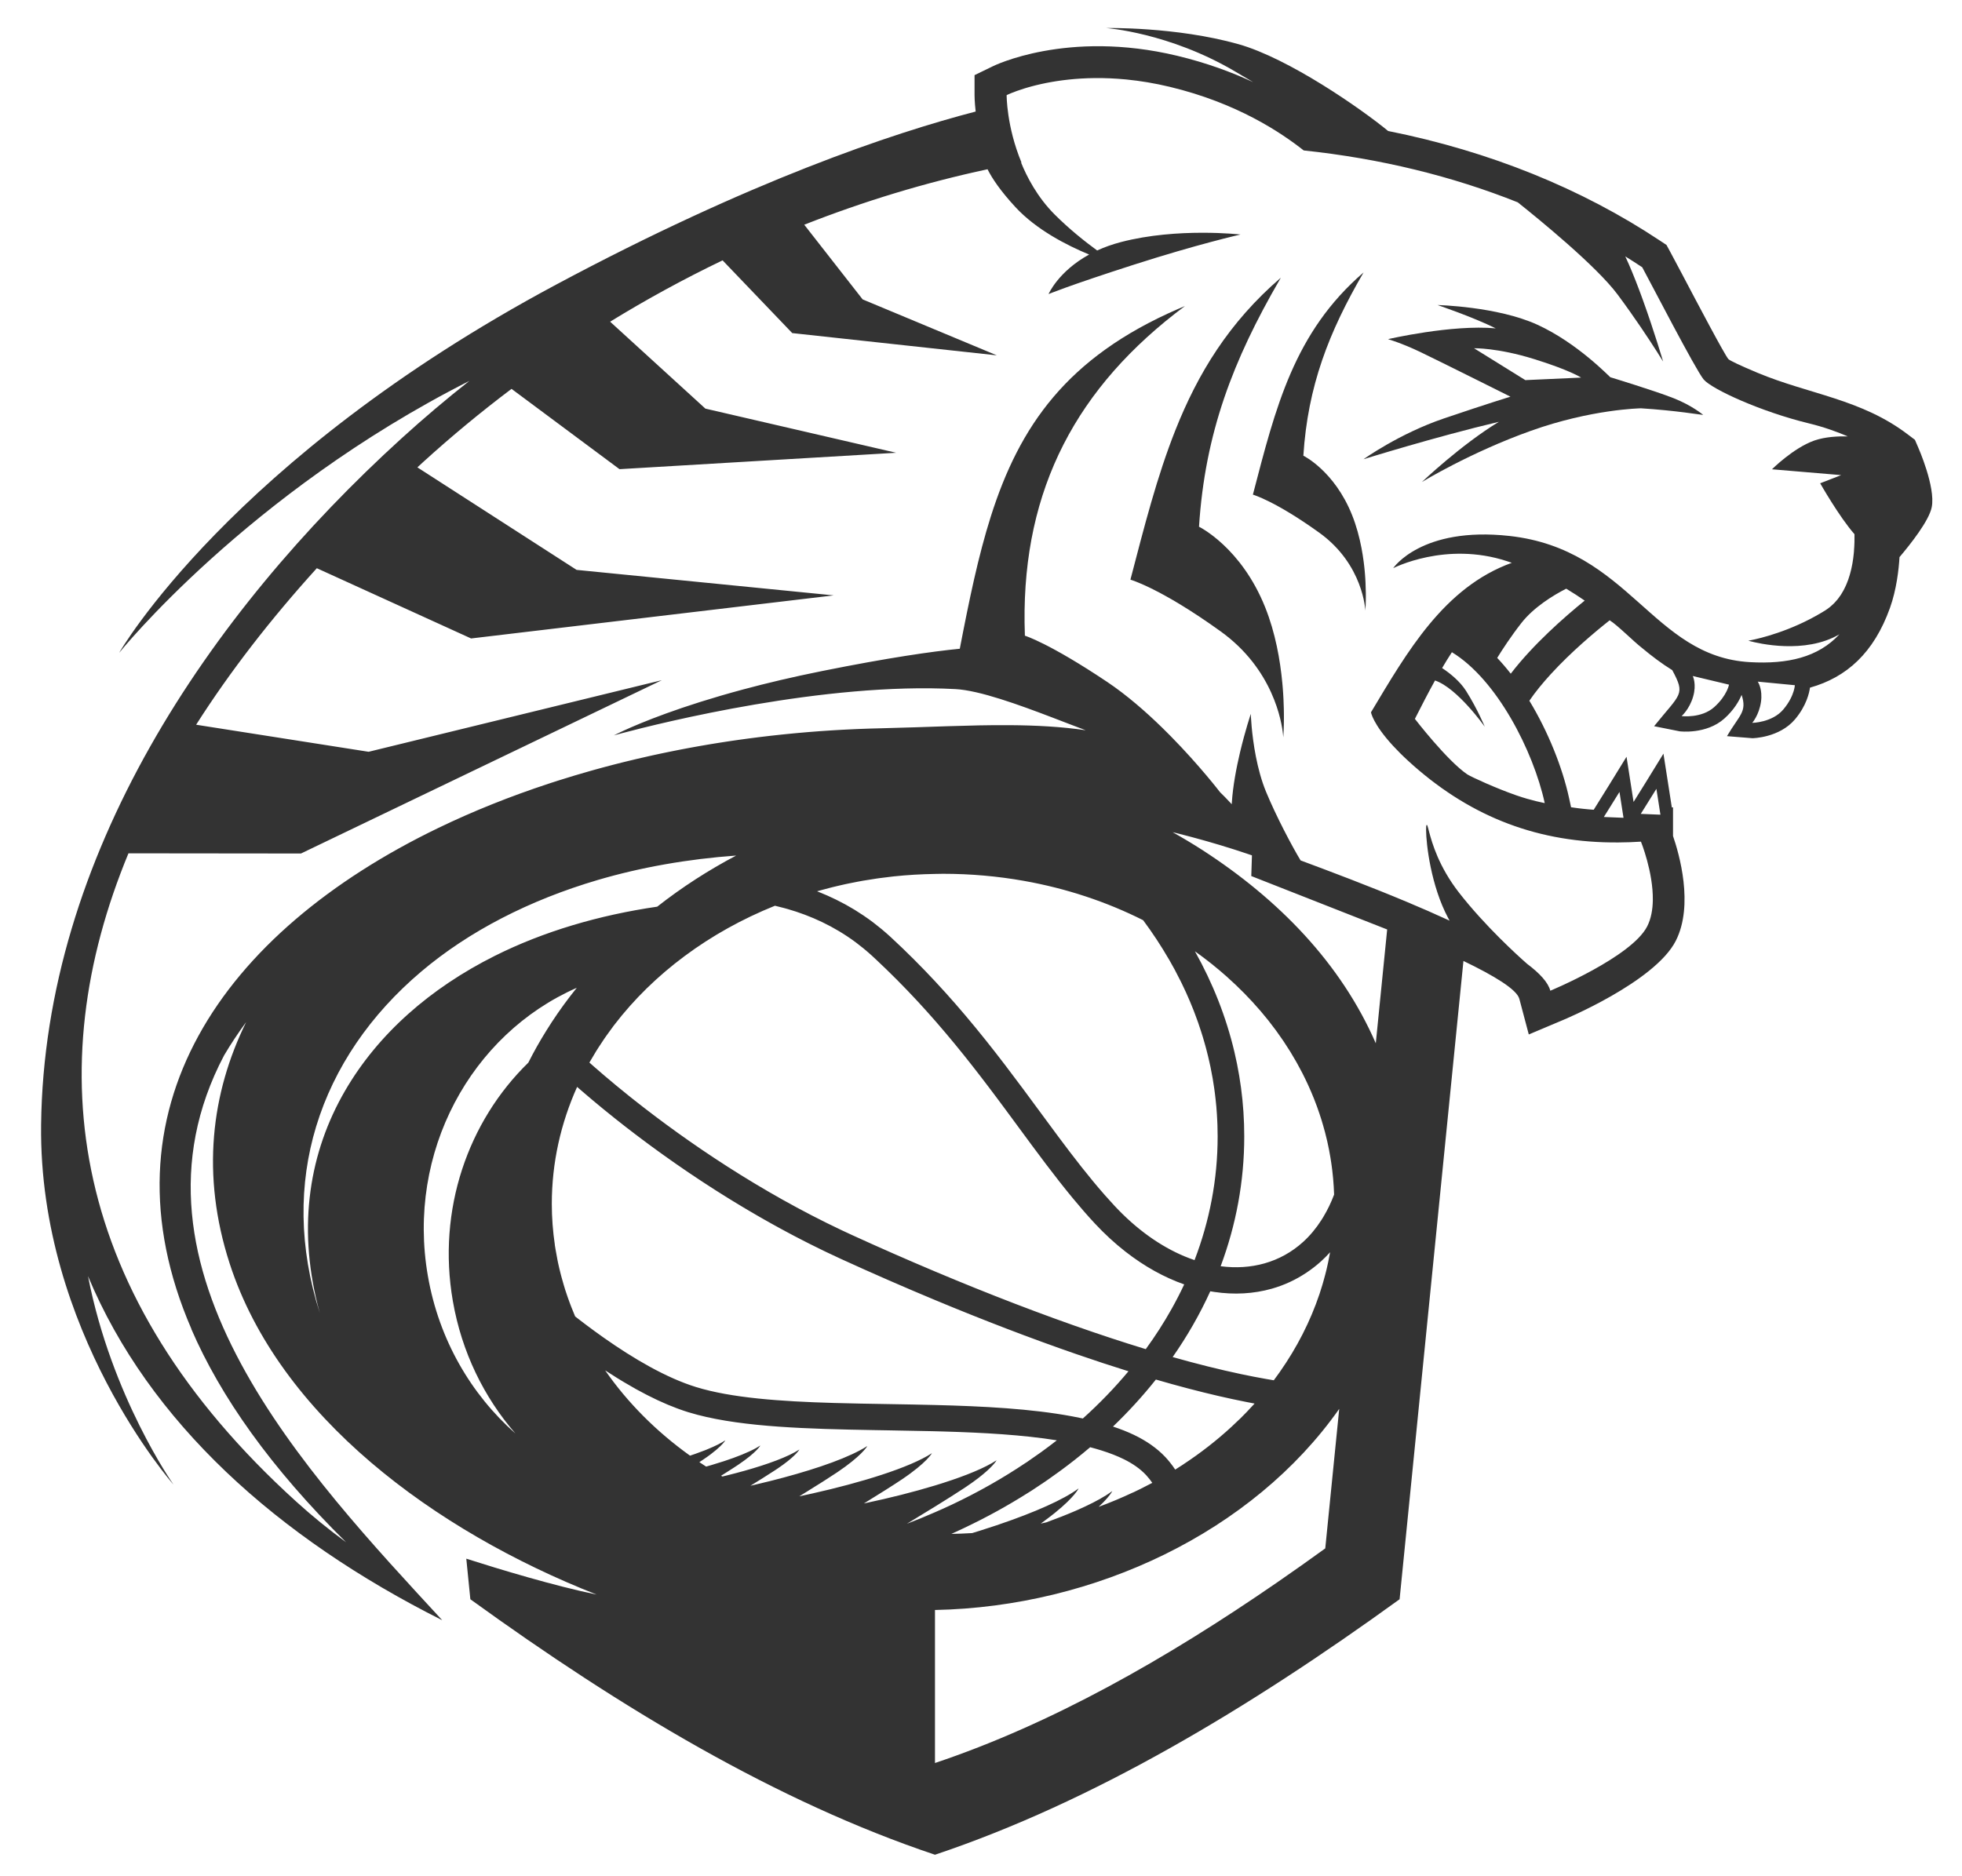 <?xml version="1.0" encoding="utf-8"?>
<!-- Generator: Adobe Illustrator 21.1.0, SVG Export Plug-In . SVG Version: 6.00 Build 0)  -->
<svg version="1.1" id="圖層_1" xmlns="http://www.w3.org/2000/svg" xmlns:xlink="http://www.w3.org/1999/xlink" x="0px" y="0px"
	 viewBox="0 0 441.893 422.698" enable-background="new 0 0 441.893 422.698" xml:space="preserve">
<g>
	<path fill="#333333" d="M307.617,133.507c-0.008-0.703-0.029-1.478-0.07-2.313c-0.001-0.011-0.001-0.022-0.002-0.033
		c-0.013-0.26-0.028-0.526-0.045-0.797c-0.003-0.046-0.006-0.094-0.009-0.14c-0.015-0.237-0.032-0.476-0.051-0.72
		c-0.005-0.067-0.011-0.135-0.016-0.203c-0.019-0.232-0.039-0.466-0.061-0.703c-0.007-0.072-0.014-0.145-0.021-0.218
		c-0.023-0.238-0.048-0.479-0.075-0.723c-0.008-0.072-0.016-0.145-0.024-0.217c-0.03-0.264-0.062-0.532-0.097-0.802
		c-0.006-0.05-0.012-0.099-0.019-0.149c-0.128-0.98-0.287-1.992-0.483-3.022c-0.467-2.448-1.145-4.994-2.125-7.444
		c-3.989-9.972-10.969-13.363-10.969-13.363c1.003-15.677,5.728-27.837,13.562-41.284c-15.693,13.514-19.819,30.47-24.929,50.059
		c0,0,4.985,1.396,14.958,8.576c9.971,7.179,10.37,17.551,10.37,17.551s0.036-0.42,0.067-1.165c0-0.002,0-0.003,0-0.004
		c0.006-0.137,0.011-0.286,0.016-0.444c0-0.007,0-0.014,0.001-0.021c0.005-0.146,0.009-0.303,0.013-0.466
		c0.001-0.027,0.001-0.056,0.002-0.084c0.003-0.149,0.006-0.305,0.008-0.467c0-0.037,0.001-0.074,0.001-0.112
		c0.002-0.16,0.003-0.328,0.003-0.5c0-0.041,0-0.082,0-0.124c0-0.182-0.001-0.37-0.003-0.564
		C307.618,133.576,307.617,133.542,307.617,133.507z"/>
	<path fill="#333333" d="M362.687,84.984c-0.25-0.161-7.436-7.727-16.453-11.842c-9.016-4.114-22.453-4.42-22.453-4.42
		s7.881,2.664,13.104,5.252c-9.925-0.913-24.27,2.432-24.27,2.432s3.064,0.875,7.265,2.888c4.202,2.014,20.309,10.067,20.309,10.067
		s-4.903,1.488-14.969,4.902c-10.067,3.414-18.119,9.191-18.119,9.191s16.126-5.036,30.486-8.429
		c-8.551,5.187-17.344,13.566-17.344,13.566s10.854-6.653,24.597-11.554c13.529-4.826,24.421-5.046,24.757-5.053h0.008
		c7.744,0.482,13.64,1.491,14.001,1.491c0,0-2.451-2.101-6.652-3.764C372.753,88.048,362.687,84.984,362.687,84.984z
		 M343.546,85.634l-11.554-7.177c0,0,5.253-0.131,13.437,2.407c8.184,2.538,10.679,4.201,10.679,4.201L343.546,85.634z"/>
	<path fill="#333333" d="M432.018,100.774l-0.733-1.698l-1.483-1.119c-10.497-8.059-22.271-9.098-33.924-13.959
		c-3.792-1.583-6.337-2.783-6.613-3.117c-0.937-1.131-6.908-12.469-10.494-19.277c-0.965-1.833-1.738-3.299-2.571-4.833
		l-0.862-1.584l-1.482-0.985c-17.6-11.697-38.321-20.117-61.214-24.691c-5.982-4.935-22.343-16.358-33.71-19.56
		c-14.082-3.967-29.798-3.632-29.798-3.632s14.179,1.004,29.046,9.785c1.435,0.847,2.777,1.64,4.071,2.405
		c-4.807-2.244-10.506-4.357-17.143-5.949c-24.854-5.96-41.472,2.357-41.52,2.38l-4.094,1.988v4.506c0,0.017-0.01,1.404,0.251,3.694
		c-18.87,4.908-50.936,15.686-94.523,39.007c-73.451,39.301-98.388,82.939-98.388,82.939s28.802-35.911,78.866-61.255
		c-5.258,4.15-10.35,8.465-15.257,12.93C46.915,138.356,9.96,192.911,9.256,253.405c-0.542,46.619,29.816,81.039,29.816,81.039
		s-13.985-19.806-19.25-46.954c13.722,32.869,42.604,58.851,79.783,77.518c-30.016-32.6-74.494-79.13-49.141-127.239
		c1.5-2.542,3.163-5.044,4.972-7.505c-7.864,16.002-10.176,34.41-3.718,54.356c11.131,34.394,46.134,60.247,82.657,74.606
		c-9.623-1.986-21.83-5.684-29.353-8.084l0.914,9.139c34.086,24.673,69.097,45.644,104.645,57.556
		c35.549-11.912,70.558-32.883,104.644-57.556l14.176-141.756l0.204-2.04c6.987,3.36,12.032,6.435,12.59,8.536l2.128,8.023
		l7.64-3.223c0.059-0.025,20.725-8.57,25.461-17.86c4.121-8.084,0.748-19.674-0.616-23.626v-6.453l-0.269,0.018l-0.719-4.621
		l-1.168-7.498l-3.974,6.458c-0.007,0.012-1.731,2.782-2.755,4.426l-0.418-2.686l-1.169-7.498l-3.974,6.458
		c-0.009,0.015-2.888,4.643-3.413,5.48l-0.28-0.019l-0.234-0.018l-0.009,0l-0.224-0.019l-0.232-0.019l-0.233-0.021
		c-0.31-0.028-0.618-0.057-0.926-0.089l-0.23-0.024l-0.23-0.025l-0.23-0.026l-0.229-0.027l-0.205-0.024l-0.024-0.003l-0.229-0.028
		l-0.134-0.017l-0.094-0.012l-0.227-0.03c-0.303-0.04-0.607-0.083-0.908-0.128l-0.226-0.034l-0.462-2.123
		c-1.476-6.768-4.656-14.826-8.931-21.873c1.357-1.994,3.031-4.025,4.828-5.988c4.62-5.049,9.957-9.522,13.259-12.13
		c1.801,1.118,5.355,4.744,7.297,6.238c2.174,1.813,4.405,3.51,6.803,4.991c3.013,5.629,1.922,5.164-4.091,12.63l5.77,1.153
		c0.017,0.002,5.996,0.763,10.07-2.893c2.154-1.933,3.289-3.939,3.87-5.317c1.268,3.85-0.475,4.492-3.298,9.299l5.743,0.461
		c0.017,0,6.043-0.069,9.576-4.251c2.606-3.084,3.228-6.035,3.374-7.138c8.248-2.313,14.403-7.848,18.02-17.975
		c1.47-4.117,1.976-8.602,2.146-11.433c2.437-2.872,6.666-8.202,7.262-11.272C435.967,109.683,432.029,100.8,432.018,100.774z
		 M278.546,191.557c0.765,0.247,1.529,0.498,2.293,0.755c0.308,0.103,0.616,0.209,0.924,0.314c0.069,0.024,0.138,0.048,0.207,0.072
		l-0.149,4.66l30.606,12.035h0l-2.564,25.639v0c-7.861-18.036-21.862-32.395-38.976-43.484c-2.212-1.428-4.476-2.778-6.775-4.069
		c0.367,0.089,0.734,0.175,1.1,0.267c0.18,0.045,0.36,0.093,0.54,0.138c0.797,0.202,1.594,0.408,2.39,0.619
		c0.306,0.081,0.611,0.164,0.917,0.247c0.693,0.187,1.385,0.378,2.078,0.573c0.308,0.086,0.615,0.173,0.923,0.261
		c0.787,0.225,1.573,0.456,2.359,0.691c0.189,0.056,0.377,0.111,0.566,0.168c0.978,0.296,1.956,0.6,2.933,0.911
		C278.129,191.421,278.337,191.49,278.546,191.557z M288.3,309.007c-0.036,0.052-0.075,0.102-0.112,0.154
		c-0.424,0.602-0.855,1.199-1.298,1.79c-0.579-0.094-1.172-0.199-1.763-0.302c-1.818-0.318-3.687-0.68-5.606-1.086
		c-4.857-1.026-10.013-2.317-15.407-3.845c3.296-4.723,6.136-9.675,8.474-14.817c0.305,0.055,0.61,0.104,0.914,0.15
		c4.486,0.669,8.861,0.422,12.93-0.729c2.778-0.786,5.403-2.001,7.824-3.62c1.151-0.77,2.261-1.623,3.311-2.58
		c0.693-0.631,1.361-1.303,2.004-2.014c-0.129,0.74-0.274,1.475-0.428,2.207c-0.048,0.229-0.102,0.456-0.152,0.684
		c-0.065,0.293-0.127,0.587-0.196,0.879c-0.051,0.216-0.108,0.431-0.161,0.646c-0.063,0.254-0.128,0.508-0.195,0.761
		c-0.129,0.495-0.265,0.988-0.406,1.479c-0.067,0.235-0.134,0.471-0.204,0.706c-0.173,0.577-0.355,1.151-0.543,1.723
		c-0.038,0.114-0.07,0.229-0.108,0.343c-0.001,0-0.002,0.001-0.003,0.001c-2.079,6.19-5.086,12.05-8.883,17.47
		C288.296,309.007,288.298,309.007,288.3,309.007z M282.568,316.195c-0.59,0.655-1.196,1.299-1.811,1.936
		c-0.207,0.214-0.42,0.424-0.629,0.636c-0.298,0.302-0.592,0.607-0.895,0.905c-0.003-0.002-0.007-0.003-0.01-0.005
		c-0.605,0.593-1.222,1.178-1.848,1.755c-3.333,3.071-6.964,5.905-10.86,8.468c0.002,0.002,0.003,0.005,0.005,0.007
		c-0.605,0.398-1.216,0.789-1.832,1.174c-0.363-0.555-0.753-1.081-1.162-1.592c-0.324-0.405-0.657-0.802-1.012-1.182
		c-0.971-1.039-2.057-1.963-3.256-2.807c-2.347-1.653-5.157-2.98-8.586-4.113c0,0,0,0,0.001-0.001c0,0,0,0-0.001,0
		c3.495-3.358,6.723-6.895,9.664-10.591c4.889,1.423,9.616,2.668,14.134,3.713c2.065,0.478,4.083,0.91,6.055,1.301
		C281.21,315.935,281.894,316.07,282.568,316.195z M259.523,334.058c-0.86,0.46-1.733,0.904-2.612,1.34
		c-0.254,0.126-0.51,0.249-0.766,0.372c-0.318,0.154-0.632,0.312-0.952,0.462l0.011-0.022c-2.515,1.182-5.096,2.275-7.754,3.249
		c0,0,0.001-0.001,0.001-0.001c0,0-0.001,0-0.001,0c1.597-1.481,2.399-2.508,2.774-3.063c0.033-0.048,0.063-0.094,0.09-0.135
		c0.15-0.234,0.203-0.352,0.203-0.352c-0.422,0.315-0.893,0.634-1.403,0.955c-1.725,1.087-3.929,2.202-6.452,3.311
		c-0.115,0.05-0.226,0.101-0.342,0.151c-0.01,0.004-0.02,0.008-0.03,0.013c-2.044,0.886-4.286,1.767-6.646,2.622
		c-0.029,0.007-0.058,0.013-0.086,0.019c-0.381,0.087-0.763,0.174-1.146,0.256c0,0,0.001-0.001,0.001-0.001c0,0,0,0-0.001,0
		c0.795-0.584,1.518-1.126,2.139-1.602c0.338-0.26,0.658-0.512,0.963-0.756c0.04-0.032,0.073-0.061,0.112-0.092
		c4.438-3.584,5.298-5.459,5.306-5.476c-1.717,1.283-4.202,2.624-7.165,3.958c-3.153,1.42-6.85,2.832-10.759,4.161
		c-0.272,0.092-0.543,0.185-0.816,0.276c-1.117,0.374-2.248,0.741-3.387,1.099c-0.614,0.193-1.23,0.383-1.846,0.57
		c-0.1,0.006-0.201,0.01-0.301,0.015c-1.431,0.085-2.871,0.143-4.321,0.17c-0.021,0-0.041,0.002-0.061,0.002c0,0,0,0,0,0
		c0.001,0,0.002-0.001,0.003-0.001c-0.001,0-0.001,0-0.002,0c0.933-0.417,1.85-0.852,2.768-1.287c2.576-1.22,5.094-2.506,7.55-3.86
		c2.303-1.269,4.548-2.598,6.739-3.98c0.299-0.189,0.606-0.371,0.903-0.561c0.174-0.112,0.343-0.227,0.516-0.34
		c0.852-0.553,1.694-1.114,2.528-1.684c0.311-0.213,0.62-0.429,0.929-0.644c0.719-0.501,1.431-1.009,2.136-1.523
		c0.289-0.211,0.58-0.42,0.866-0.632c0.96-0.713,1.91-1.432,2.841-2.167c1.183-0.933,2.344-1.884,3.481-2.853
		c0.886,0.233,1.75,0.48,2.59,0.744c1.905,0.6,3.56,1.251,5.02,1.974c2.037,1.01,3.683,2.166,4.99,3.565
		c0.061,0.065,0.116,0.137,0.176,0.203C258.741,332.995,259.149,333.505,259.523,334.058z M293.515,279.763
		c-2.551,2.323-5.51,3.947-8.722,4.854c-3.086,0.872-6.42,1.09-9.871,0.64c3.458-9.265,5.315-19.078,5.315-29.24
		c0-1.857-0.062-3.702-0.184-5.535c-0.039-0.584-0.095-1.164-0.146-1.745c-0.029-0.331-0.05-0.663-0.083-0.993
		c-0.047-0.466-0.109-0.928-0.163-1.393c-0.052-0.442-0.097-0.886-0.156-1.327c-0.236-1.762-0.53-3.509-0.876-5.242
		c-0.009-0.042-0.015-0.086-0.024-0.129c-0.159-0.787-0.333-1.571-0.514-2.352c-0.023-0.1-0.042-0.2-0.066-0.3
		c-1.867-7.921-4.879-15.521-8.894-22.687c0,0,0,0,0,0c0,0,0,0,0-0.001c0,0,0,0,0,0c-0.002-0.003-0.003-0.007-0.005-0.01
		c0,0,0,0,0,0c0,0,0,0,0-0.001c0.476,0.338,0.941,0.686,1.408,1.033c0.062,0.046,0.125,0.091,0.187,0.138
		c0.05,0.037,0.101,0.073,0.15,0.11c0.353,0.264,0.7,0.533,1.048,0.802c0.068,0.053,0.135,0.106,0.203,0.159
		c0.2,0.156,0.401,0.311,0.599,0.468c0.058,0.046,0.118,0.092,0.176,0.138c0.115,0.091,0.233,0.18,0.347,0.271
		c0.003,0.007,0.005,0.013,0.008,0.019c0.024,0.019,0.047,0.039,0.071,0.059c0.383,0.309,0.765,0.62,1.141,0.935
		c0.199,0.167,0.396,0.337,0.593,0.506c0.37,0.315,0.737,0.632,1.1,0.953c0.079,0.07,0.16,0.137,0.239,0.207l0.002,0.009
		c2.652,2.364,5.121,4.875,7.39,7.517c0.007,0.005,0.015,0.01,0.022,0.015c0.078,0.091,0.151,0.185,0.228,0.276
		c0.485,0.57,0.961,1.146,1.427,1.728c0.077,0.096,0.157,0.191,0.233,0.287c0.533,0.672,1.051,1.354,1.558,2.042
		c0.124,0.168,0.244,0.338,0.366,0.506c0.403,0.557,0.798,1.118,1.184,1.684c0.117,0.171,0.235,0.341,0.35,0.513
		c0.474,0.708,0.936,1.42,1.383,2.142c0.065,0.104,0.125,0.21,0.189,0.314c0.384,0.627,0.756,1.26,1.12,1.897
		c0.114,0.2,0.227,0.399,0.338,0.6c0.371,0.666,0.731,1.336,1.079,2.012c0.041,0.08,0.085,0.159,0.126,0.24
		c0.174,0.342,0.34,0.687,0.508,1.032c0.004,0.005,0.008,0.01,0.012,0.015c0.049,0.101,0.095,0.204,0.144,0.305
		c0.147,0.306,0.294,0.613,0.437,0.922c0.066,0.143,0.133,0.287,0.198,0.43c0.045,0.098,0.087,0.197,0.13,0.295
		c0.153,0.34,0.306,0.681,0.452,1.024c0.087,0.203,0.17,0.407,0.255,0.611c0.011,0.027,0.023,0.055,0.034,0.082
		c0.077,0.187,0.157,0.372,0.233,0.559c0.042,0.104,0.088,0.208,0.13,0.313c0.185,0.465,0.361,0.934,0.535,1.403
		c0.034,0.092,0.071,0.184,0.105,0.276c0.043,0.117,0.086,0.234,0.128,0.351c0.052,0.144,0.1,0.289,0.151,0.434
		c0.022,0.063,0.044,0.126,0.065,0.189c0.091,0.261,0.184,0.521,0.272,0.783c0.103,0.307,0.202,0.616,0.3,0.925
		c0.022,0.068,0.044,0.135,0.066,0.203c0.039,0.125,0.081,0.249,0.119,0.374c0.029,0.095,0.056,0.191,0.085,0.286
		c0.089,0.295,0.177,0.59,0.262,0.886c0.091,0.316,0.179,0.633,0.265,0.951c0.03,0.111,0.063,0.222,0.093,0.334
		c0.015,0.056,0.032,0.111,0.047,0.167c0.028,0.106,0.053,0.214,0.08,0.32c0.098,0.38,0.19,0.761,0.281,1.144
		c0.052,0.217,0.107,0.433,0.156,0.651c0.032,0.141,0.061,0.283,0.092,0.425c0.035,0.158,0.067,0.318,0.101,0.477
		c0.064,0.302,0.131,0.603,0.19,0.906c0.023,0.116,0.042,0.233,0.064,0.35c0.097,0.506,0.188,1.013,0.273,1.522
		c0.031,0.188,0.059,0.376,0.088,0.565c0.019,0.121,0.039,0.242,0.057,0.363c0.001-0.002,0.002-0.006,0.003-0.008
		c0.011,0.072,0.019,0.144,0.029,0.215c0.038,0.257,0.073,0.516,0.108,0.774c0.022,0.163,0.044,0.326,0.064,0.49
		c0.008,0.065,0.019,0.131,0.027,0.197c0.013,0.109,0.026,0.218,0.039,0.327c0.038,0.317,0.069,0.635,0.102,0.953
		c0.015,0.148,0.032,0.294,0.046,0.442c0.012,0.129,0.026,0.259,0.038,0.389c0.017,0.189,0.03,0.378,0.045,0.567
		c0.009,0.109,0.016,0.219,0.024,0.328c0.007,0.089,0.013,0.177,0.02,0.266c0.005,0.069,0.011,0.138,0.016,0.207
		c0.004,0.063,0.01,0.126,0.014,0.188c0.005,0.077,0.011,0.153,0.016,0.23c0.036,0.596,0.066,1.194,0.085,1.794
		c-0.688,1.828-1.503,3.496-2.417,5.019c-0.142,0.235-0.285,0.469-0.431,0.698C296.419,276.726,295.039,278.375,293.515,279.763z
		 M133.888,299.855c-1.157-0.844-2.288-1.694-3.389-2.542c-0.321-0.247-0.644-0.494-0.959-0.74
		c-0.318-0.739-0.618-1.485-0.908-2.235c-0.008-0.02-0.015-0.04-0.022-0.059c-0.049-0.126-0.094-0.253-0.142-0.379
		c-0.078-0.206-0.156-0.413-0.232-0.62c-0.137-0.371-0.271-0.744-0.401-1.118c-0.04-0.116-0.079-0.233-0.118-0.349
		c-0.139-0.409-0.281-0.817-0.412-1.228c-0.029-0.091-0.054-0.183-0.083-0.274c-0.039-0.123-0.074-0.247-0.112-0.371
		c-0.045-0.147-0.09-0.294-0.134-0.442c-0.17-0.568-0.332-1.139-0.487-1.712c-0.057-0.212-0.116-0.424-0.171-0.637
		c-0.236-0.911-0.455-1.828-0.651-2.752c-0.034-0.159-0.062-0.319-0.095-0.478c-0.166-0.814-0.316-1.633-0.45-2.456
		c-0.035-0.212-0.071-0.423-0.104-0.635c-0.019-0.127-0.044-0.252-0.062-0.379l0.014,0.01c-0.446-3.031-0.688-6.116-0.688-9.249
		c0-9.28,2.02-18.16,5.699-26.352c0.298,0.26,0.605,0.526,0.911,0.792c0.838,0.725,1.708,1.466,2.609,2.223
		c1.585,1.331,3.266,2.706,5.037,4.116c0.721,0.574,1.458,1.154,2.209,1.738c0.079,0.062,0.157,0.123,0.237,0.185
		c0.71,0.551,1.437,1.108,2.172,1.667c0.316,0.24,0.638,0.482,0.959,0.724c0.531,0.4,1.067,0.801,1.61,1.204
		c0.34,0.252,0.682,0.504,1.027,0.757c0.545,0.4,1.096,0.801,1.653,1.203c0.352,0.254,0.704,0.509,1.061,0.763
		c0.569,0.407,1.147,0.815,1.728,1.224c0.355,0.25,0.708,0.499,1.068,0.75c0.618,0.43,1.247,0.861,1.877,1.292
		c0.333,0.228,0.661,0.455,0.998,0.682c0.75,0.508,1.512,1.015,2.279,1.522c0.127,0.084,0.251,0.168,0.379,0.252
		c0.181,0.12,0.363,0.239,0.545,0.359c0.916,0.601,1.841,1.202,2.78,1.8c0.015,0.01,0.031,0.02,0.047,0.029
		c0.226,0.144,0.458,0.287,0.685,0.431c0.735,0.466,1.474,0.93,2.221,1.393c0.094,0.058,0.188,0.117,0.283,0.175
		c0.346,0.213,0.698,0.426,1.047,0.639c0.661,0.404,1.324,0.807,1.995,1.208c0.446,0.266,0.897,0.531,1.346,0.796
		c0.628,0.37,1.258,0.74,1.893,1.106c0.481,0.278,0.966,0.554,1.451,0.83c0.619,0.352,1.242,0.702,1.868,1.051
		c0.5,0.278,1.002,0.556,1.507,0.831c0.625,0.342,1.256,0.681,1.888,1.02c0.511,0.273,1.023,0.547,1.539,0.818
		c0.642,0.337,1.29,0.67,1.939,1.003c0.513,0.263,1.024,0.528,1.541,0.787c0.682,0.343,1.371,0.679,2.059,1.017
		c0.4,0.196,0.798,0.394,1.2,0.588c0.176,0.085,0.352,0.17,0.528,0.254c0.795,0.381,1.595,0.755,2.398,1.126
		c0.294,0.136,0.583,0.276,0.878,0.411c6.984,3.194,14.073,6.295,21.154,9.245c10.787,4.495,21.556,8.64,31.909,12.215
		c3.957,1.366,7.854,2.65,11.667,3.839c-3.114,3.732-6.547,7.285-10.271,10.635c-0.789-0.17-1.59-0.331-2.402-0.482
		c-9.235-1.722-19.958-2.279-30.904-2.555c-3.501-0.088-7.024-0.149-10.529-0.208c-2.066-0.035-4.126-0.069-6.169-0.109
		c-2.017-0.04-4.018-0.085-5.994-0.142c-0.059-0.002-0.118-0.004-0.176-0.005c-11.965-0.348-22.986-1.121-30.963-3.587
		c-6.721-2.079-14.072-6.394-20.773-11.112C135.272,300.86,134.577,300.359,133.888,299.855z M246.229,300.108
		c-11.491-3.916-23.564-8.579-35.647-13.672c-6.239-2.63-12.482-5.372-18.647-8.192c-0.789-0.361-1.575-0.726-2.357-1.096
		c-18.396-8.701-34.604-19.729-46.662-29.266c-0.408-0.323-0.812-0.644-1.21-0.962c-1.99-1.594-3.86-3.141-5.599-4.624
		c-0.804-0.686-1.583-1.359-2.331-2.015c-0.348-0.305-0.693-0.609-1.029-0.908c0.067-0.119,0.139-0.234,0.207-0.353
		c0.428-0.75,0.87-1.493,1.326-2.229c0.162-0.261,0.329-0.519,0.495-0.778c0.388-0.608,0.785-1.21,1.192-1.807
		c0.184-0.271,0.367-0.541,0.556-0.809c0.482-0.688,0.977-1.368,1.485-2.041c0.105-0.139,0.204-0.281,0.309-0.419
		c0.013-0.017,0.024-0.034,0.037-0.05l0.002,0.002c8.844-11.543,21.371-20.888,36.182-26.845c0.642,0.148,1.287,0.314,1.931,0.487
		c0.302,0.081,0.603,0.161,0.905,0.247c5.221,1.503,10.473,3.883,15.358,7.51c0.001,0,0.002,0,0.003-0.001
		c0.051,0.038,0.101,0.081,0.152,0.119c0.506,0.379,1.007,0.774,1.504,1.18c0.147,0.12,0.294,0.24,0.44,0.363
		c0.548,0.459,1.092,0.93,1.628,1.423c0.008,0.008,0.017,0.015,0.026,0.023c0.255,0.235,0.499,0.472,0.751,0.708
		c0.003-0.001,0.005-0.002,0.008-0.002c0.317,0.296,0.62,0.592,0.932,0.888c0.427,0.405,0.856,0.809,1.275,1.214
		c0.428,0.413,0.846,0.827,1.266,1.241c0.407,0.401,0.815,0.801,1.214,1.202c0.417,0.419,0.824,0.837,1.234,1.256
		c0.388,0.397,0.778,0.794,1.159,1.191c0.403,0.42,0.797,0.839,1.193,1.259c0.374,0.397,0.75,0.793,1.118,1.19
		c0.032,0.034,0.064,0.068,0.096,0.102c0.36,0.389,0.71,0.778,1.065,1.167c0.355,0.39,0.714,0.781,1.064,1.171
		c0.387,0.431,0.765,0.862,1.145,1.293c0.192,0.218,0.389,0.437,0.58,0.655c0.143,0.163,0.286,0.326,0.427,0.489
		c0.38,0.437,0.752,0.874,1.125,1.311c0.319,0.373,0.641,0.746,0.955,1.119c0.375,0.444,0.741,0.886,1.11,1.33
		c0.303,0.364,0.609,0.728,0.907,1.091c0.371,0.452,0.734,0.901,1.098,1.351c0.286,0.353,0.575,0.706,0.857,1.057
		c0.368,0.459,0.729,0.916,1.091,1.374c0.269,0.34,0.542,0.681,0.808,1.02c0.377,0.481,0.747,0.959,1.118,1.437
		c0.242,0.311,0.487,0.624,0.726,0.935c0.385,0.5,0.762,0.996,1.141,1.493c0.22,0.289,0.444,0.58,0.663,0.869
		c0.404,0.533,0.802,1.063,1.2,1.593c0.171,0.228,0.346,0.458,0.517,0.686c0.013,0.018,0.026,0.035,0.039,0.053
		c0.425,0.568,0.843,1.131,1.262,1.694c0.155,0.208,0.312,0.419,0.466,0.626c0.471,0.635,0.935,1.264,1.399,1.893
		c0.092,0.125,0.186,0.252,0.278,0.376c0.004,0.006,0.009,0.012,0.013,0.018c0.559,0.758,1.114,1.512,1.664,2.261
		c4.174,5.673,8.135,11.048,12.213,15.975c1.61,1.946,3.237,3.829,4.906,5.622c2.227,2.395,4.538,4.508,6.899,6.354
		c4.307,3.366,8.785,5.829,13.247,7.393c-0.875,1.868-1.823,3.709-2.838,5.521c-1.742,3.11-3.685,6.135-5.819,9.063
		c-1.285-0.392-2.58-0.795-3.885-1.209C251.559,301.895,248.91,301.022,246.229,300.108z M250.969,271.591
		c-0.719-0.773-1.431-1.562-2.137-2.365c-3.529-4.015-6.912-8.39-10.366-13.022c-1.382-1.853-2.775-3.747-4.194-5.676
		c-5.095-6.927-10.512-14.29-16.871-21.802c-1.413-1.669-2.873-3.347-4.386-5.027c-0.795-0.884-1.607-1.768-2.433-2.654
		c-3.102-3.326-6.424-6.663-10.022-9.985c-0.574-0.53-1.156-1.035-1.742-1.529c-0.153-0.129-0.307-0.257-0.461-0.383
		c-0.54-0.444-1.083-0.877-1.631-1.293c-0.052-0.039-0.103-0.081-0.154-0.12c-0.601-0.452-1.208-0.882-1.818-1.3
		c-0.144-0.098-0.287-0.195-0.431-0.291c-0.555-0.373-1.114-0.734-1.676-1.08c-0.064-0.039-0.127-0.081-0.191-0.12
		c-0.634-0.387-1.272-0.754-1.912-1.108c-0.114-0.063-0.229-0.124-0.343-0.186c-1.287-0.699-2.585-1.336-3.891-1.912
		c-0.528-0.233-1.058-0.449-1.587-0.663c-0.233-0.094-0.465-0.198-0.698-0.288c0.247-0.071,0.498-0.136,0.747-0.205
		c-0.001,0-0.001,0-0.001-0.001c0.016-0.005,0.033-0.008,0.049-0.013c0.737-0.205,1.478-0.402,2.224-0.59
		c0.206-0.052,0.411-0.104,0.617-0.155c0.425-0.105,0.851-0.206,1.279-0.306c0.013-0.003,0.025-0.006,0.038-0.008
		c0.48-0.111,0.959-0.224,1.442-0.329c0.079-0.017,0.158-0.032,0.237-0.049c0.166-0.036,0.334-0.069,0.5-0.103
		c0.684-0.143,1.371-0.279,2.061-0.408c0.003-0.001,0.006-0.002,0.008-0.002c0,0,0,0,0,0c0.25-0.047,0.501-0.093,0.753-0.138
		c0.151-0.027,0.301-0.057,0.453-0.083c1.019-0.178,2.045-0.339,3.077-0.487c0.23-0.033,0.461-0.064,0.692-0.096
		c1.026-0.14,2.056-0.271,3.094-0.382c0,0,0.001,0.001,0.002,0.002c3.048-0.324,6.148-0.501,9.285-0.555
		c0.605-0.01,1.208-0.032,1.816-0.032c6.225,0,12.297,0.547,18.156,1.584c9.642,1.706,18.704,4.741,26.906,8.868
		c2.12,2.846,4.053,5.789,5.801,8.811c0.004,0.002,0.008,0.003,0.013,0.005c0.44,0.761,0.869,1.528,1.285,2.3
		c0.062,0.115,0.119,0.232,0.181,0.348c0.408,0.766,0.805,1.537,1.188,2.313c0.07,0.142,0.143,0.283,0.212,0.425
		c0.001,0,0.002,0.001,0.003,0.002c0.173,0.356,0.337,0.715,0.506,1.073c0.11,0.234,0.224,0.468,0.331,0.703
		c0.038,0.082,0.078,0.163,0.116,0.245c0.075,0.165,0.144,0.331,0.218,0.496c0.107,0.239,0.21,0.478,0.315,0.717
		c0.073,0.167,0.148,0.333,0.22,0.501c0.04,0.093,0.083,0.185,0.122,0.278c0.202,0.476,0.393,0.955,0.586,1.434
		c0.068,0.17,0.14,0.338,0.207,0.508c0.042,0.108,0.085,0.216,0.127,0.324c0.084,0.215,0.161,0.431,0.243,0.646
		c0.206,0.544,0.409,1.088,0.603,1.635c0.034,0.094,0.071,0.188,0.104,0.282c0.026,0.075,0.049,0.151,0.075,0.227
		c0.039,0.111,0.074,0.224,0.112,0.336c0.168,0.49,0.332,0.981,0.49,1.474c0.084,0.261,0.167,0.522,0.248,0.783
		c0.05,0.161,0.101,0.323,0.15,0.485c0.11,0.364,0.214,0.73,0.319,1.096c0.085,0.298,0.171,0.596,0.253,0.895
		c0.067,0.244,0.134,0.487,0.198,0.732c0.056,0.213,0.107,0.427,0.162,0.64c0.017,0.066,0.033,0.131,0.05,0.197
		c0.066,0.264,0.136,0.527,0.2,0.791c0.103,0.43,0.198,0.862,0.295,1.294c0.052,0.232,0.105,0.464,0.155,0.696
		c0.012,0.054,0.025,0.108,0.036,0.162c0.016,0.074,0.034,0.146,0.049,0.22c0.165,0.793,0.315,1.591,0.456,2.391
		c0.009,0.052,0.02,0.103,0.029,0.155c0.006,0.034,0.01,0.067,0.016,0.101c0.028,0.163,0.05,0.328,0.077,0.491
		c0.092,0.555,0.18,1.111,0.26,1.669c0.033,0.23,0.064,0.46,0.094,0.69c0.027,0.2,0.052,0.399,0.077,0.599
		c0.048,0.386,0.093,0.773,0.136,1.16c0.035,0.318,0.068,0.636,0.099,0.955c0.025,0.253,0.053,0.506,0.075,0.76
		c0.01,0.113,0.016,0.227,0.025,0.34c0.012,0.148,0.021,0.297,0.033,0.446c0.024,0.309,0.049,0.619,0.069,0.93
		c0.027,0.412,0.047,0.825,0.067,1.239c0.011,0.229,0.023,0.458,0.032,0.688c0.007,0.184,0.017,0.368,0.022,0.552
		c0.027,0.825,0.043,1.652,0.043,2.483c0,9.681-1.82,19.034-5.201,27.858c-0.765-0.259-1.532-0.549-2.3-0.871
		C261.365,280.754,255.963,276.963,250.969,271.591z M71.203,253.787c4.057-13.371,12.254-25.233,23.62-34.867
		c10.795-9.151,24.473-16.16,39.82-20.678c9.718-2.861,20.287-4.72,31.16-5.502c-6.257,3.301-12.221,7.144-17.782,11.516
		c-13.127,1.91-25.621,5.587-36.61,11.095c-14.493,7.265-26.227,17.528-33.67,30.334c-8.078,13.897-10.682,30.355-6.2,48.279
		c0.152,0.614,0.317,1.224,0.486,1.834C67.301,280.981,67.27,266.734,71.203,253.787z M96.365,287.427
		c-4.829-27.848,9.674-54.4,33.541-64.894c-0.104,0.128-0.203,0.26-0.306,0.389c-0.377,0.472-0.752,0.945-1.119,1.423
		c-0.179,0.232-0.354,0.467-0.53,0.701c-0.324,0.429-0.647,0.858-0.963,1.291c-0.252,0.345-0.497,0.693-0.743,1.041
		c-0.225,0.316-0.451,0.632-0.671,0.951c-0.392,0.567-0.774,1.139-1.153,1.713c-0.062,0.094-0.126,0.188-0.188,0.282
		c-0.409,0.627-0.808,1.256-1.2,1.888c-1.458,2.344-2.81,4.737-4.037,7.18c-13.56,13.206-20.576,33.102-17.004,53.709
		c1.997,11.512,7.031,21.702,14.086,29.828C106.089,314.122,98.858,301.805,96.365,287.427z M162.708,332.63l-0.301-0.174
		c0.275-0.172,0.541-0.339,0.807-0.506c0.649-0.408,1.258-0.796,1.819-1.159c0.201-0.13,0.4-0.259,0.586-0.381
		c0.249-0.163,0.492-0.323,0.71-0.47c4.111-2.765,4.922-4.293,4.924-4.297c-0.299,0.195-0.63,0.392-0.986,0.587
		c-1.814,1-4.327,1.999-7.205,2.943c-0.923,0.303-1.882,0.6-2.869,0.89c-0.381,0.112-0.765,0.223-1.153,0.333
		c-0.514-0.33-1.023-0.665-1.527-1.004c0.001-0.001,0.002-0.002,0.004-0.002c0,0,0,0-0.001,0c0.273-0.178,0.521-0.342,0.761-0.503
		c0.028-0.019,0.061-0.04,0.088-0.059c0.024-0.017,0.055-0.036,0.079-0.052c0.628-0.422,1.17-0.812,1.653-1.175
		c1.891-1.425,2.746-2.395,3.081-2.841c0.14-0.187,0.191-0.282,0.191-0.282c-1.004,0.656-2.347,1.316-3.917,1.965
		c-0.175,0.072-0.344,0.145-0.525,0.217c-0.092,0.037-0.192,0.073-0.285,0.11c-0.659,0.258-1.349,0.515-2.072,0.768
		c-0.379,0.133-0.765,0.265-1.159,0.395c-7.582-5.432-14.062-11.926-19.115-19.211c0.002,0.001,0.004,0.003,0.006,0.004
		c0,0,0-0.001-0.001-0.001c0.901,0.591,1.81,1.166,2.724,1.731c0.49,0.303,0.982,0.602,1.475,0.897
		c0.879,0.525,1.761,1.038,2.646,1.53c0.062,0.034,0.123,0.07,0.185,0.104c0.701,0.388,1.404,0.761,2.106,1.124
		c0.179,0.093,0.358,0.183,0.538,0.274c0.568,0.288,1.135,0.567,1.701,0.837c0.16,0.076,0.319,0.155,0.479,0.229
		c0.698,0.326,1.395,0.637,2.089,0.931c0.13,0.056,0.26,0.106,0.39,0.16c0.579,0.24,1.155,0.468,1.729,0.683
		c0.182,0.069,0.365,0.137,0.546,0.203c0.691,0.251,1.38,0.489,2.062,0.7c0.683,0.211,1.387,0.409,2.105,0.598
		c10.563,2.774,24.852,3.188,39.704,3.447c1.058,0.018,2.118,0.036,3.18,0.054c3.32,0.055,6.656,0.111,9.969,0.192
		c0.218,0.005,0.435,0.012,0.653,0.017c0.636,0.016,1.272,0.032,1.906,0.051c9.044,0.261,17.835,0.756,25.539,1.991
		c0,0-0.001,0-0.001,0c0,0,0.001,0,0.002,0c-1.17,0.916-2.366,1.812-3.581,2.691c-0.421,0.304-0.856,0.596-1.283,0.896
		c-0.692,0.487-1.376,0.98-2.082,1.454c0.001-0.001,0.012-0.02,0.015-0.026c-5.227,3.516-10.831,6.693-16.759,9.493
		c-1.237,0.584-2.492,1.146-3.757,1.696c-2.075,0.904-4.173,1.778-6.319,2.589c0,0,0.001,0,0.001-0.001
		c-0.001,0-0.001,0.001-0.002,0.001c1.957-1.183,4.176-2.535,6.32-3.861c0.129-0.079,0.256-0.158,0.384-0.238
		c2.276-1.41,4.444-2.778,6.091-3.866c0.219-0.145,0.429-0.284,0.628-0.419c4.247-2.857,5.934-4.755,6.512-5.525
		c0.193-0.257,0.262-0.388,0.262-0.388c-0.344,0.225-0.715,0.449-1.113,0.674c-3.032,1.715-7.586,3.43-12.765,5.005
		c-4.844,1.474-10.233,2.822-15.463,3.93c-0.182,0.039-0.366,0.079-0.548,0.118c0,0,0,0,0,0c0.082-0.05,0.164-0.101,0.247-0.152
		c3.143-1.933,6.26-3.888,8.309-5.266c5.662-3.809,6.775-5.914,6.775-5.914c-5.035,3.289-16.086,6.653-26.901,9.077
		c-1,0.224-1.998,0.443-2.989,0.65c0.403-0.248,0.807-0.496,1.208-0.744c0.134-0.083,0.266-0.165,0.399-0.247
		c2.662-1.647,5.197-3.248,6.949-4.426c5.308-3.572,6.617-5.644,6.76-5.889c0.009-0.017,0.014-0.025,0.014-0.025
		c-0.476,0.311-1.022,0.623-1.601,0.935c-4.578,2.466-12.183,4.92-20.218,6.937c-1.17,0.294-2.348,0.578-3.528,0.851
		c-0.328,0.076-0.655,0.154-0.982,0.228c0,0,0,0,0,0c0.943-0.58,1.881-1.161,2.767-1.717c1.014-0.636,1.958-1.238,2.748-1.758
		c0.212-0.139,0.412-0.272,0.6-0.399c3.6-2.423,4.67-3.897,4.881-4.227c0.03-0.047,0.043-0.071,0.043-0.071
		c-2.531,1.653-7.154,3.333-12.364,4.795c-1.24,0.348-2.513,0.684-3.8,1.004C163.494,332.439,163.102,332.535,162.708,332.63z
		 M298.483,348.824c-3.579,2.591-7.17,5.133-10.772,7.617c-25.218,17.393-51.001,31.975-77.129,40.73v-34.472
		c36.074-0.709,71.582-17.607,91.045-45.309L298.483,348.824z M373.064,177.706l0.683,4.385l0.225,1.443l-4.431-0.182
		c0.05-0.077,0.296-0.471,0.638-1.018C371.198,180.701,373.064,177.706,373.064,177.706z M364.748,178.406l0.649,4.167l0.258,1.656
		l-0.003,0.005l-4.426-0.182c0.062-0.097,0.441-0.703,0.927-1.482C363.199,180.893,364.748,178.406,364.748,178.406z
		 M347.912,180.916c0,0-2.943-0.536-6.404-1.742c-4.552-1.587-10.017-4.086-11.021-4.711c-4.554-3.079-11.818-12.514-11.818-12.514
		c1.515-2.984,2.998-5.876,4.535-8.651c5.079,1.725,11.209,10.425,11.209,10.425s-1.664-4.026-4.202-8.053
		c-1.387-2.2-3.623-3.982-5.41-5.174c0.714-1.215,1.446-2.404,2.203-3.564C337.118,153.065,345.349,169.169,347.912,180.916z
		 M340.262,151.769c-0.977-1.249-1.996-2.44-3.052-3.558c1.118-1.817,3.037-4.776,5.438-7.852c2.769-3.547,7.173-6.252,10.102-7.741
		c1.532,0.919,2.927,1.83,4.165,2.685C352.295,139.051,345.265,145.226,340.262,151.769z M388.874,155.715
		c-0.01,0.022-0.019,0.041-0.03,0.063c-0.468,0.941-1.3,2.212-2.755,3.517c-2.892,2.595-7.353,2.028-7.353,2.028
		s1.758-1.514,2.596-4.38c0.415-1.418,0.398-2.568,0.277-3.371c-0.124-0.82-0.358-1.279-0.358-1.279l8.164,1.946
		c0,0-0.085,0.481-0.429,1.24C388.952,155.555,388.913,155.634,388.874,155.715z M401.649,159.828
		c-2.508,2.968-7.004,3.02-7.004,3.02s1.532-1.741,1.967-4.695c0.106-0.72,0.116-1.359,0.072-1.918
		c-0.134-1.735-0.792-2.676-0.792-2.676l8.354,0.805c0,0-0.021,0.517-0.276,1.355C403.665,156.728,403.019,158.206,401.649,159.828z
		 M417.57,124.129c-0.008,0.091-0.018,0.184-0.027,0.276c-0.012,0.132-0.024,0.263-0.038,0.397c-0.025,0.248-0.055,0.498-0.087,0.75
		c-0.014,0.109-0.026,0.218-0.041,0.328c-0.049,0.353-0.105,0.709-0.168,1.066c-0.016,0.092-0.036,0.185-0.054,0.277
		c-0.052,0.273-0.107,0.546-0.168,0.82c-0.028,0.128-0.059,0.254-0.089,0.382c-0.06,0.252-0.126,0.503-0.195,0.754
		c-0.033,0.12-0.065,0.24-0.1,0.36c-0.099,0.337-0.206,0.672-0.322,1.004c-0.009,0.026-0.016,0.052-0.025,0.078
		c-0.125,0.352-0.264,0.699-0.411,1.042c-0.046,0.109-0.097,0.215-0.145,0.323c-0.109,0.242-0.224,0.48-0.345,0.716
		c-0.059,0.115-0.119,0.229-0.181,0.343c-0.136,0.248-0.28,0.491-0.429,0.731c-0.051,0.082-0.099,0.166-0.152,0.247
		c-0.204,0.312-0.422,0.615-0.653,0.908c-0.055,0.07-0.116,0.136-0.173,0.205c-0.184,0.223-0.375,0.44-0.575,0.649
		c-0.087,0.091-0.178,0.18-0.268,0.268c-0.193,0.188-0.393,0.369-0.601,0.545c-0.091,0.077-0.18,0.156-0.274,0.23
		c-0.303,0.239-0.617,0.468-0.952,0.678c-0.271,0.17-0.542,0.335-0.812,0.497c-7.034,4.207-13.89,5.81-15.918,6.218
		c-0.39,0.078-0.602,0.113-0.602,0.113s0.105,0.032,0.302,0.084c1.906,0.512,12.437,3.029,20.215-1.523
		c-0.001,0.001-0.002,0.002-0.003,0.003c0.001-0.001,0.002-0.001,0.003-0.002c-4.805,5.212-11.688,6.749-20.147,6.273
		c-22.058-1.242-27.09-25.448-54.183-28.432c-19.856-2.187-26.164,7.251-26.173,7.265c0.009-0.005,11.823-6.126,25.649-1.576
		c0.358,0.119,0.714,0.24,1.067,0.364c0,0,0,0-0.001,0c0,0,0,0,0.001,0c-15.309,5.524-23.615,20.171-31.715,33.673
		c0.002,0.015,0.402,2.602,4.995,7.582c0.478,0.519,0.998,1.061,1.572,1.632c0.268,0.267,0.551,0.541,0.841,0.819
		c0.279,0.267,0.571,0.541,0.872,0.819c0.402,0.371,0.819,0.75,1.261,1.14c13.324,11.756,28.377,17.472,46.164,17.331l-0.002,0
		c0.015,0,0.031,0,0.047,0c0,0,0.001,0,0.001-0.001c1.663-0.014,3.341-0.06,5.053-0.177c0,0,2.773,6.844,2.674,13.183
		c-0.033,2.113-0.386,4.169-1.266,5.897c-3.524,6.912-21.819,14.501-21.819,14.501c-0.497-1.872-2.389-3.925-5.24-6.064h0
		l0.001-0.001c0,0-6.872-5.935-13.063-13.25c-0.774-0.914-1.538-1.85-2.276-2.799c-4.545-5.844-6.069-11.194-6.733-13.717
		c-0.306-1.163-0.431-1.728-0.584-1.461c-0.058,0.101-0.091,0.482-0.088,1.074c0.016,3.168,1.079,12.572,5.004,19.904
		c0.017,0.032,0.034,0.062,0.051,0.094c0.079,0.147,0.158,0.294,0.24,0.439c0,0,0,0,0,0c-0.128-0.059-0.256-0.118-0.384-0.178
		c-2.987-1.376-6.095-2.73-9.219-4.04c-8.629-3.619-17.37-6.901-23.956-9.355c-1.959-3.229-5.541-10.033-7.776-15.448
		c-1.051-2.546-1.781-5.335-2.29-7.928c-1.025-5.22-1.147-9.638-1.147-9.638s-1.261,3.745-2.426,8.662
		c-0.826,3.488-1.601,7.563-1.846,11.318c-0.008,0.124-0.018,0.25-0.025,0.373c-0.156-0.172-0.315-0.334-0.472-0.503
		c-0.724-0.778-1.456-1.53-2.2-2.243l0.016,0.008c-0.007-0.008-4.561-5.961-11.094-12.6c-0.612-0.621-1.24-1.248-1.884-1.877
		c-1.86-1.817-3.847-3.646-5.911-5.388c-2.097-1.77-4.272-3.449-6.474-4.925c-13.145-8.808-18.566-10.435-18.566-10.435
		c-0.037-0.987-0.061-1.966-0.072-2.937c-0.346-30.118,11.669-53.1,36.119-71.327c-0.545,0.227-1.081,0.457-1.612,0.688
		c0.001-0.001,0.003-0.002,0.005-0.003c-25.004,10.871-35.645,26.374-42.096,46.661c-0.715,2.247-1.378,4.554-2.004,6.919
		c-0.001,0.005-0.003,0.01-0.004,0.015c-0.625,2.365-1.214,4.789-1.778,7.271c-0.001,0.007-0.003,0.013-0.004,0.02
		c-0.278,1.225-0.551,2.466-0.819,3.72c-0.006,0.027-0.012,0.054-0.018,0.081c-0.268,1.251-0.531,2.517-0.792,3.797
		c-0.007,0.036-0.015,0.073-0.022,0.11c-0.248,1.218-0.494,2.451-0.74,3.695c-0.027,0.139-0.055,0.278-0.082,0.417
		c-0.231,1.175-0.461,2.362-0.693,3.559c-0.016,0.084-0.033,0.168-0.049,0.252c0,0,0,0,0,0v0c-6.296,0.62-16.093,2.025-31.041,5.028
		c-6.605,1.327-12.482,2.729-17.664,4.119c-14.254,3.823-23.181,7.547-27.02,9.313c-0.628,0.289-1.12,0.526-1.478,0.702
		c-0.477,0.234-0.714,0.361-0.714,0.361s0.042-0.012,0.125-0.035c0.083-0.023,0.207-0.057,0.37-0.102
		c0.163-0.045,0.365-0.1,0.604-0.164c0.24-0.065,0.516-0.139,0.829-0.222c8.757-2.321,45.622-11.505,75.032-9.907
		c5.4,0.294,14.205,3.498,21.872,6.429c2.686,1.027,5.235,2.02,7.445,2.843c-0.001,0-0.001,0-0.002,0c0.001,0,0.001,0,0.002,0
		c-5.457-0.812-11.181-1.106-17.129-1.148c-9.068-0.064-18.661,0.465-28.658,0.693c-0.103,0.002-0.205,0.005-0.309,0.008
		c-0.854,0.019-1.707,0.043-2.56,0.07c-0.277,0.008-0.553,0.019-0.83,0.029c-0.581,0.02-1.161,0.041-1.74,0.065
		c-0.321,0.013-0.641,0.027-0.961,0.042c-0.542,0.024-1.084,0.05-1.626,0.077c-0.324,0.016-0.649,0.033-0.973,0.05
		c-0.563,0.03-1.125,0.063-1.688,0.097c-0.292,0.018-0.584,0.034-0.876,0.053c-0.741,0.047-1.482,0.097-2.221,0.15
		c-0.106,0.008-0.212,0.014-0.318,0.022c-0.522,0.038-1.042,0.081-1.563,0.121c-0.315,0.025-0.63,0.048-0.945,0.074
		c-0.287,0.023-0.574,0.049-0.862,0.074c-0.554,0.047-1.108,0.095-1.661,0.146c-0.339,0.031-0.678,0.063-1.017,0.096
		c-0.507,0.048-1.014,0.098-1.521,0.149c-0.346,0.035-0.691,0.07-1.036,0.106c-0.516,0.054-1.032,0.11-1.547,0.167
		c-0.325,0.036-0.651,0.071-0.977,0.108c-0.613,0.07-1.224,0.143-1.835,0.217c-0.222,0.027-0.444,0.052-0.666,0.08
		c-0.805,0.099-1.609,0.203-2.411,0.309c-0.322,0.043-0.642,0.088-0.963,0.131c-0.501,0.069-1.002,0.138-1.503,0.208
		c-0.371,0.053-0.741,0.107-1.111,0.161c-0.451,0.066-0.901,0.133-1.351,0.202c-0.383,0.058-0.766,0.117-1.149,0.177
		c-0.441,0.069-0.881,0.139-1.32,0.21c-0.384,0.062-0.767,0.123-1.15,0.187c-0.455,0.076-0.909,0.154-1.363,0.232
		c-0.413,0.071-0.827,0.141-1.239,0.214c-0.698,0.123-1.395,0.249-2.091,0.377c-0.411,0.076-0.821,0.155-1.231,0.233
		c-0.387,0.074-0.775,0.147-1.161,0.222c-0.431,0.084-0.861,0.17-1.29,0.256c-0.362,0.072-0.724,0.145-1.085,0.219
		c-0.443,0.091-0.886,0.182-1.328,0.275c-0.335,0.071-0.67,0.142-1.005,0.214c-0.46,0.099-0.92,0.197-1.379,0.298
		c-0.289,0.064-0.576,0.129-0.864,0.193c-1.744,0.39-3.477,0.798-5.198,1.222c-0.216,0.053-0.433,0.106-0.649,0.16
		c-0.518,0.129-1.034,0.261-1.549,0.393c-0.24,0.062-0.481,0.123-0.721,0.186c-0.519,0.134-1.037,0.271-1.554,0.409
		c-0.215,0.057-0.43,0.115-0.645,0.173c-0.547,0.148-1.094,0.296-1.638,0.447c-0.114,0.032-0.228,0.064-0.342,0.096
		c-0.268,0.075-0.536,0.151-0.804,0.227c-2.359,0.667-4.694,1.365-7.001,2.097c-0.086,0.027-0.171,0.054-0.257,0.081
		c-0.617,0.197-1.233,0.395-1.846,0.597c-0.065,0.021-0.129,0.042-0.193,0.064c-8.744,2.876-17.083,6.218-24.897,9.991
		c-48.624,23.483-76.893,63.712-55.587,112.926c-0.017-0.029-0.05-0.058-0.067-0.087c6.583,15.242,17.923,31.348,34.889,48.085
		c-3.925-2.877-7.673-5.928-11.225-9.15c-51.46-46.675-57.826-97.691-37.802-146.057l31.897,0.034l0.676,0.001l6.282,0.007
		l47.399-22.771l21.076-10.125l12.801-6.15h-0.001l0.002-0.001l-66.039,16.13l-38.852-6.096c7.68-12.06,16.843-23.853,27.183-35.259
		l34.747,15.825l81.661-9.703l-0.17-0.017l0.003,0l-57.734-5.728l-35.858-23.096c0.436-0.4,0.867-0.803,1.305-1.202
		c6.333-5.762,12.978-11.268,19.899-16.48l24.32,18.089L201.839,102l-42.967-9.947L137.414,72.47
		c8.172-5.016,16.631-9.638,25.331-13.818l15.688,16.386l46.077,5.014l-30.221-12.604l-13.151-16.824
		c13.355-5.256,27.168-9.471,41.283-12.491c1.014,2.032,2.878,4.843,6.286,8.53c4.705,5.09,11.56,8.6,16.595,10.68
		c-6.965,3.821-9.14,8.907-9.14,8.907s4.53-1.9,19.069-6.574c14.54-4.674,24.161-6.843,24.161-6.843s-14.161-1.626-26.9,1.693
		c-2.016,0.526-3.802,1.178-5.382,1.904c-2.72-1.985-6.235-4.777-9.544-8.08c-3.967-3.96-6.322-8.588-7.586-11.718l0.086-0.015
		c-3.392-8.163-3.343-15.185-3.343-15.185s1.417-0.709,4.047-1.519c0.012-0.004,0.026-0.008,0.038-0.012
		c0.25-0.077,0.51-0.154,0.782-0.232c0.025-0.007,0.054-0.015,0.079-0.022c0.262-0.074,0.531-0.15,0.812-0.224
		c0.05-0.013,0.105-0.027,0.156-0.04c0.261-0.069,0.526-0.137,0.804-0.205c0.087-0.021,0.18-0.042,0.268-0.062
		c0.25-0.06,0.5-0.119,0.763-0.178c0.097-0.022,0.202-0.042,0.301-0.064c0.262-0.057,0.523-0.113,0.797-0.168
		c0.115-0.023,0.237-0.044,0.354-0.067c0.267-0.052,0.534-0.104,0.812-0.153c0.138-0.024,0.284-0.047,0.424-0.071
		c0.266-0.045,0.529-0.091,0.804-0.133c0.161-0.025,0.331-0.047,0.495-0.071c0.265-0.039,0.528-0.078,0.801-0.114
		c0.158-0.02,0.324-0.038,0.484-0.058c0.289-0.035,0.575-0.072,0.873-0.104c0.165-0.018,0.338-0.032,0.505-0.048
		c0.303-0.03,0.604-0.061,0.916-0.087c0.157-0.013,0.322-0.022,0.482-0.034c0.33-0.025,0.658-0.051,0.997-0.071
		c0.173-0.01,0.353-0.016,0.528-0.025c0.335-0.017,0.668-0.035,1.011-0.047c0.16-0.005,0.327-0.006,0.489-0.01
		c0.367-0.01,0.733-0.02,1.109-0.024c0.142-0.001,0.29,0.002,0.434,0.002c0.403-0.001,0.807-0.002,1.22,0.005
		c0.125,0.002,0.256,0.008,0.382,0.011c0.439,0.01,0.879,0.021,1.329,0.04c0.083,0.004,0.169,0.01,0.252,0.014
		c0.498,0.024,0.999,0.05,1.51,0.086c0.121,0.008,0.246,0.022,0.368,0.03c0.479,0.036,0.96,0.074,1.451,0.121
		c0.054,0.005,0.111,0.013,0.165,0.018c3.026,0.301,6.258,0.823,9.678,1.643c15.241,3.655,25.098,10.327,30.189,14.334
		c17.249,1.819,33.444,5.795,48.206,11.689c4.577,3.643,17.67,14.305,22.468,20.742c1.937,2.599,3.711,5.128,5.226,7.357
		c3.057,4.498,5.039,7.755,5.048,7.77c-0.007-0.025-1.994-6.774-4.564-13.883c-0.144-0.399-0.29-0.799-0.438-1.199
		c-0.143-0.389-0.288-0.777-0.434-1.165c-0.994-2.637-2.048-5.226-3.088-7.443c1.289,0.799,2.562,1.616,3.819,2.451
		c1.986,3.654,12.013,23.078,13.827,25.267c1.813,2.188,12.933,7.288,23.765,9.914c3.257,0.79,6.192,1.84,8.707,2.923
		c0,0-0.001,0-0.001,0c0,0,0.001,0,0.001,0c-0.499-0.012-1.029-0.013-1.574,0c-0.065,0.002-0.128,0.001-0.193,0.003
		c-0.196,0.006-0.397,0.017-0.597,0.027c-0.116,0.006-0.23,0.009-0.347,0.017c-0.183,0.011-0.368,0.029-0.552,0.044
		c-0.136,0.012-0.272,0.02-0.408,0.034c-0.177,0.018-0.354,0.042-0.531,0.064c-0.145,0.018-0.29,0.034-0.434,0.055
		c-0.172,0.025-0.342,0.057-0.513,0.087c-0.148,0.026-0.297,0.049-0.445,0.078c-0.167,0.034-0.33,0.074-0.494,0.112
		c-0.148,0.034-0.297,0.066-0.442,0.104c-0.161,0.043-0.318,0.093-0.477,0.141c-0.177,0.054-0.356,0.103-0.528,0.163
		c-4.727,1.664-9.541,6.478-9.541,6.478l15.581,1.313l-4.726,1.839c0,0,4.242,7.492,7.729,11.473
		c0.022,1.116-0.005,2.408-0.118,3.774C417.568,124.127,417.569,124.128,417.57,124.129z"/>
	<path fill="#333333" d="M289.165,160.639c-0.003-0.28-0.008-0.569-0.014-0.866c-0.001-0.039-0.001-0.077-0.002-0.117
		c-0.016-0.694-0.041-1.431-0.079-2.205c-0.002-0.034-0.004-0.069-0.006-0.103c-0.017-0.338-0.037-0.683-0.059-1.034
		c-0.006-0.095-0.013-0.192-0.019-0.287c-0.02-0.297-0.041-0.598-0.065-0.904c-0.009-0.12-0.019-0.24-0.029-0.361
		c-0.024-0.292-0.05-0.588-0.078-0.887c-0.481-5.165-1.559-11.302-3.86-17.052c-5.421-13.552-14.907-18.16-14.907-18.16
		c1.352-21.128,7.684-37.557,18.172-55.652l-0.005,0.005l0.229-0.396c0.012-0.02,0.023-0.04,0.034-0.06
		c-11.723,10.095-18.692,21.607-23.749,34.346c-4.142,10.436-7.003,21.696-10.13,33.683c0,0,6.776,1.898,20.327,11.655
		c11.858,8.537,13.756,20.396,14.045,23.227c0.041,0.405,0.05,0.625,0.05,0.625s0.002-0.023,0.004-0.047
		c0.001-0.012,0.003-0.035,0.004-0.05c0.002-0.032,0.005-0.07,0.009-0.118c0.002-0.021,0.003-0.047,0.005-0.071
		c0.004-0.059,0.009-0.128,0.013-0.206c0.002-0.027,0.003-0.057,0.005-0.086c0.006-0.091,0.012-0.194,0.017-0.305
		c0.002-0.03,0.003-0.06,0.005-0.092c0.007-0.133,0.014-0.281,0.021-0.439c0.001-0.017,0.002-0.032,0.002-0.05
		c0.016-0.369,0.031-0.802,0.043-1.292c0-0.013,0-0.027,0.001-0.04c0.005-0.225,0.01-0.462,0.013-0.709
		c0.001-0.045,0.001-0.094,0.002-0.14c0.003-0.224,0.004-0.455,0.005-0.696c0-0.059,0-0.119,0-0.18c0-0.239-0.001-0.486-0.003-0.74
		C289.167,160.767,289.166,160.704,289.165,160.639z"/>
</g>
</svg>
